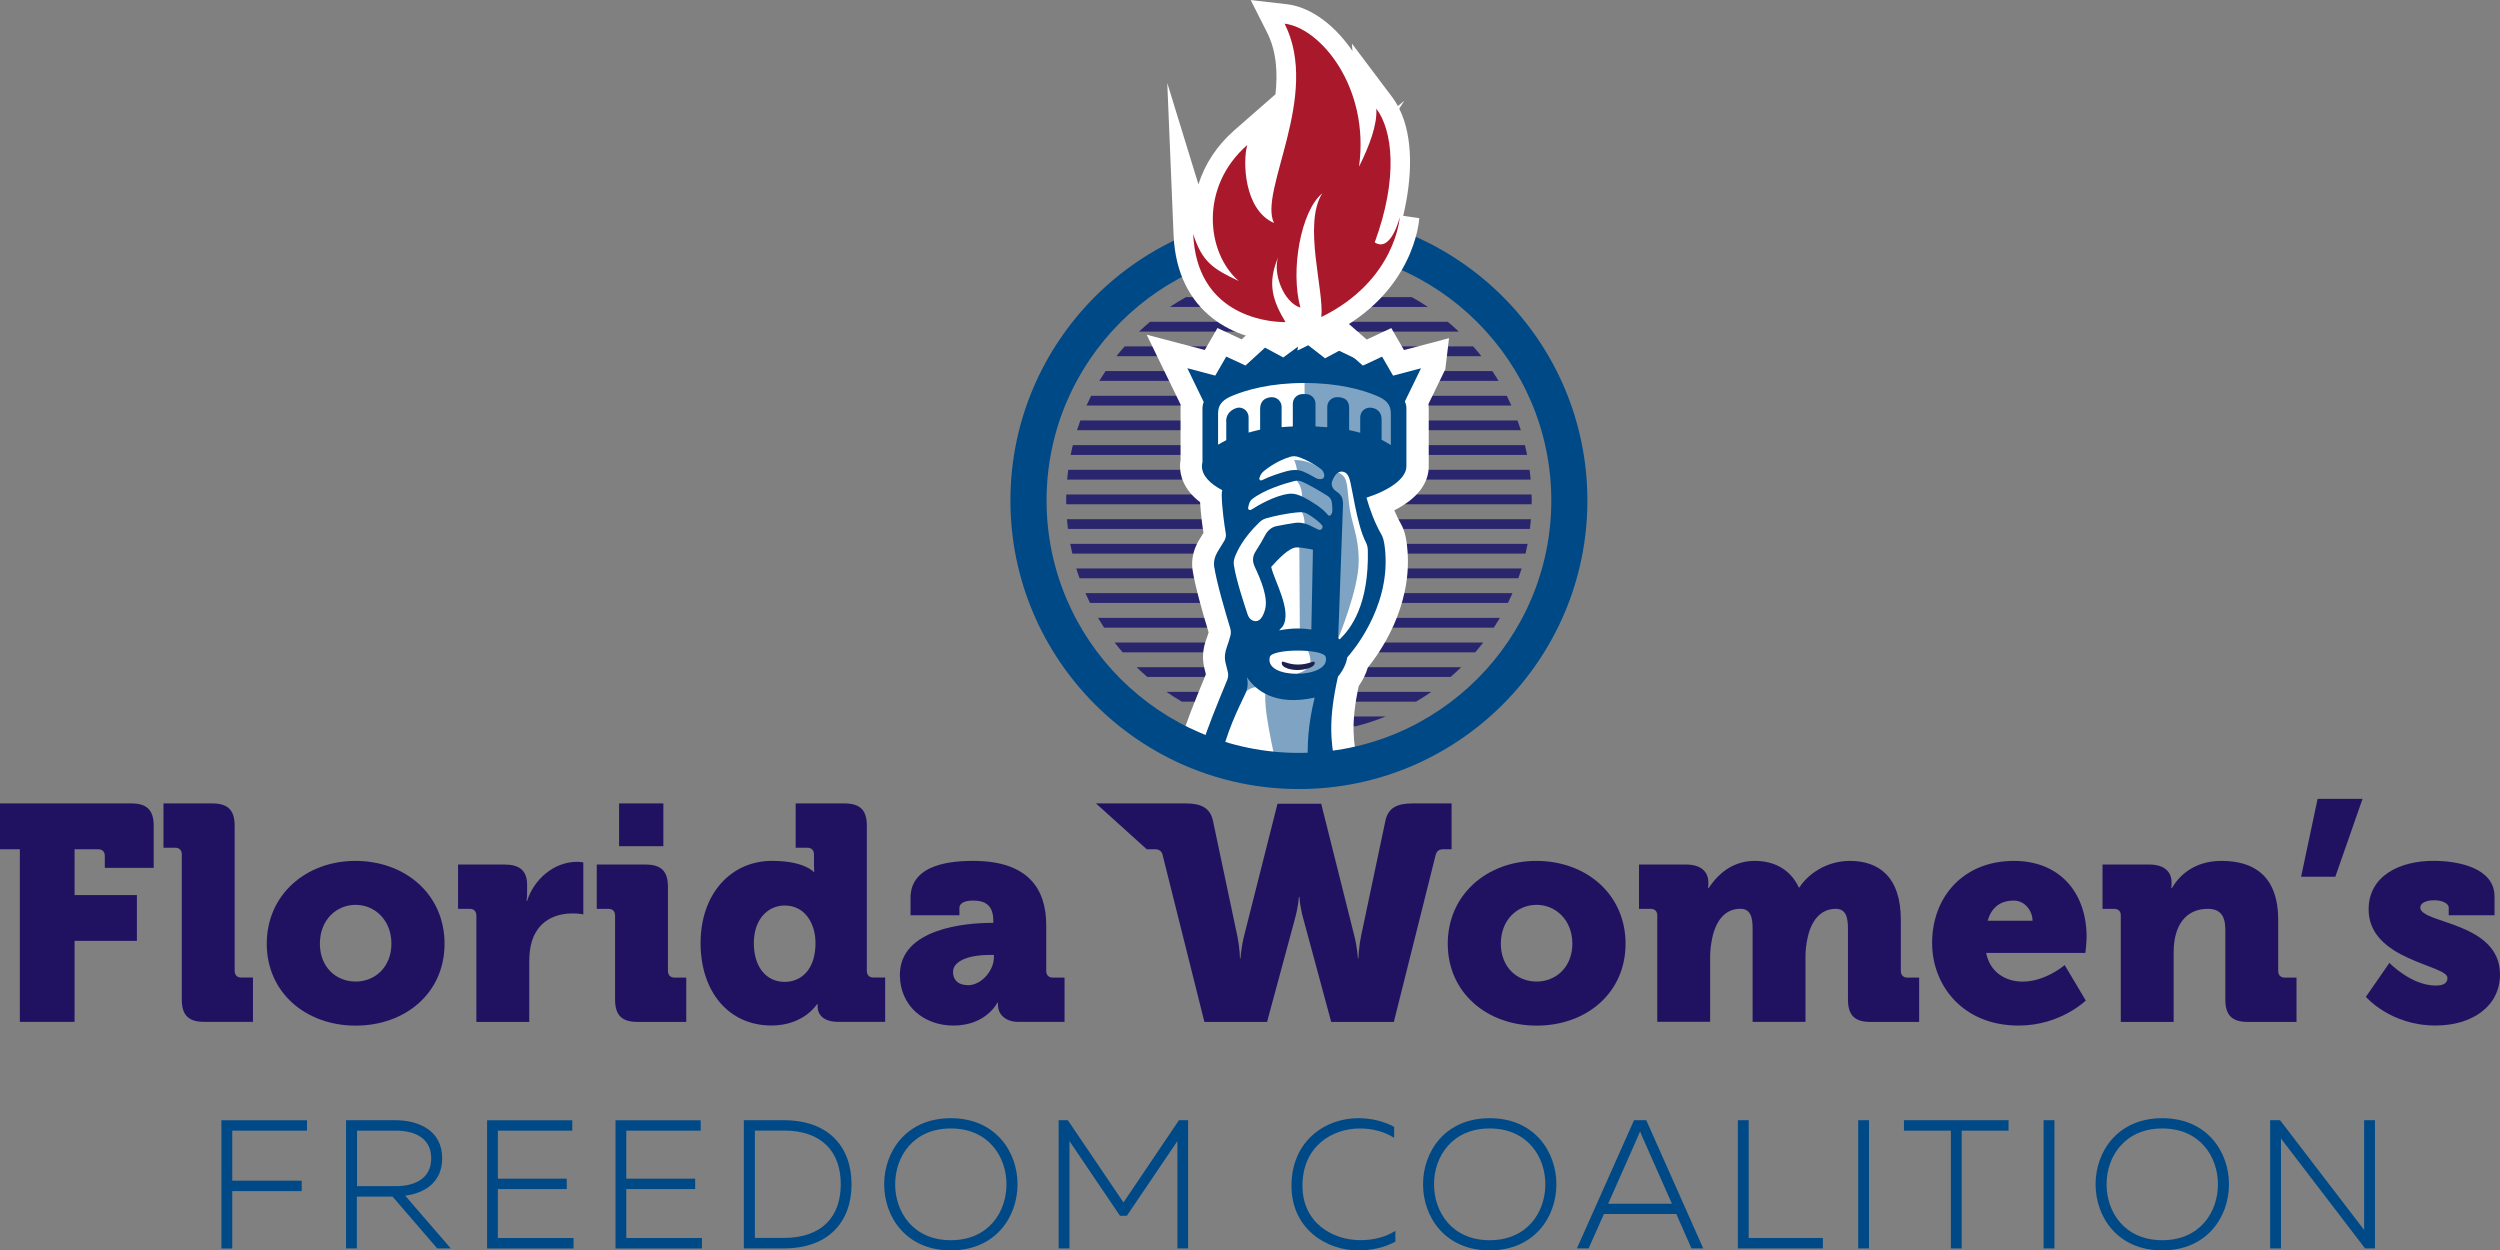 <?xml version="1.0" encoding="UTF-8"?>
<svg xmlns="http://www.w3.org/2000/svg" xmlns:xlink="http://www.w3.org/1999/xlink" id="Layer_2" viewBox="0 0 457.26 228.71">
  <rect x="0" y="0" width="457.26" height="228.71" fill="#808080" stroke="none"/>
  <defs>
    <style>.cls-1{fill:none;}.cls-2{clip-path:url(#clippath);}.cls-3{fill:#004987;}.cls-4{fill:#fff;}.cls-5{fill:#aa182c;}.cls-6{fill:#b1c4d2;}.cls-7{fill:#211261;}.cls-8{fill:#1c214e;}.cls-9{fill:#2a266d;}.cls-10{fill:rgba(0,73,135,.5);}</style>
    <clipPath id="clippath">
      <path class="cls-1" d="m256.02,137.57s-29.23,9.99-45.61-4.27l-1.41-82.44,56.38,8.07-9.36,78.64Z"></path>
    </clipPath>
  </defs>
  <g id="Layer_1-2">
    <path class="cls-7" d="m3.63,155.33H0v-8.38h24.03c2.85,0,4.08,1.23,4.08,4.08v7.71h-8.94v-2.18c0-.78-.45-1.23-1.23-1.23h-4.3v8.38h11.4v8.38h-11.4v14.81H3.63v-31.57Z"></path>
    <path class="cls-7" d="m33.25,156.28c0-.78-.45-1.23-1.23-1.23h-2.12v-8.1h8.94c2.85,0,4.08,1.23,4.08,4.08v26.54c0,.78.45,1.23,1.23,1.23h2.12v8.1h-8.94c-2.85,0-4.08-1.23-4.08-4.08v-26.54Z"></path>
    <path class="cls-7" d="m64.99,157.46c9.11,0,16.32,6.09,16.32,15.15s-7.21,14.98-16.26,14.98-16.26-5.98-16.26-14.98,7.21-15.15,16.21-15.15Zm.06,22.07c3.52,0,6.54-2.63,6.54-6.93s-3.02-7.1-6.54-7.1-6.54,2.74-6.54,7.1,3.02,6.93,6.54,6.93Z"></path>
    <path class="cls-7" d="m87.13,167.46c0-.78-.45-1.23-1.23-1.23h-2.12v-8.1h8.55c2.63,0,4.08,1.06,4.08,3.69v1.51c0,.9-.11,1.45-.11,1.45h.11c1.23-3.91,4.86-7.15,9.16-7.15.56,0,1.12.11,1.12.11v9.5s-.78-.17-1.96-.17c-2.29,0-6.04.73-7.43,5.03-.34,1.06-.5,2.35-.5,3.91v10.9h-9.67v-19.45Z"></path>
    <path class="cls-7" d="m112.5,167.46c0-.78-.45-1.23-1.23-1.23h-2.12v-8.1h8.94c2.85,0,4.08,1.23,4.08,4.08v15.37c0,.78.45,1.23,1.23,1.23h2.12v8.1h-8.94c-2.85,0-4.08-1.23-4.08-4.08v-15.37Zm.73-20.51h8.1v7.82h-8.1v-7.82Z"></path>
    <path class="cls-7" d="m141.28,157.46c5.81,0,7.54,2.01,7.54,2.01h.11s-.05-.56-.05-1.29v-1.9c0-.78-.45-1.23-1.23-1.23h-2.12v-8.1h8.94c2.85,0,4.08,1.23,4.08,4.08v26.54c0,.78.45,1.23,1.23,1.23h2.12v8.1h-8.61c-2.74,0-3.74-1.4-3.74-2.74v-.5h-.11s-2.4,3.91-8.33,3.91c-7.82,0-12.97-6.15-12.97-15.09s5.48-15.03,13.13-15.03Zm7.88,15.03c0-3.46-1.84-6.87-5.64-6.87-3.02,0-5.64,2.46-5.64,6.87s2.29,7.1,5.64,7.1c2.91,0,5.64-2.12,5.64-7.1Z"></path>
    <path class="cls-7" d="m181.29,168.8h.39v-.34c0-2.74-1.29-3.74-3.69-3.74-1.23,0-2.51.28-2.51,1.4v1.29h-8.94v-3.19c0-6.43,8.16-6.76,11.46-6.76,10.06,0,13.36,5.14,13.36,11.74v8.38c0,.78.45,1.23,1.23,1.23h2.12v8.1h-8.38c-2.79,0-3.8-1.73-3.8-3.02v-.5h-.11s-2.01,4.19-8.05,4.19c-5.36,0-9.78-3.58-9.78-9.28,0-8.55,12.24-9.5,16.71-9.5Zm-4.25,11.4c2.51,0,4.75-2.74,4.75-5.09v-.45h-.89c-3.07,0-6.59.84-6.59,3.13,0,1.34.84,2.4,2.74,2.4Z"></path>
    <path class="cls-7" d="m212.7,156.56c-.22-.95-.67-1.23-1.56-1.23h-1.4l-9.28-8.38h16.44c2.74,0,4.47.78,4.97,3.24l4.42,20.9c.5,2.46.5,4.19.5,4.19h.11s.06-1.73.67-4.19l6.09-24.09h7.99l6.04,24.09c.62,2.46.67,4.19.67,4.19h.11s0-1.73.5-4.19l4.41-20.9c.5-2.46,2.18-3.24,4.97-3.24h7.15v8.38h-1.4c-.89,0-1.34.28-1.56,1.23l-7.6,30.35h-11.46l-5.03-18.61c-.73-2.57-.78-4.25-.78-4.25h-.11s-.06,1.68-.78,4.25l-5.03,18.61h-11.46l-7.6-30.35Z"></path>
    <path class="cls-7" d="m281,157.46c9.11,0,16.32,6.09,16.32,15.15s-7.21,14.98-16.26,14.98-16.26-5.98-16.26-14.98,7.21-15.15,16.21-15.15Zm.05,22.07c3.52,0,6.54-2.63,6.54-6.93s-3.02-7.1-6.54-7.1-6.54,2.74-6.54,7.1,3.02,6.93,6.54,6.93Z"></path>
    <path class="cls-7" d="m303.13,167.46c0-.78-.45-1.23-1.23-1.23h-2.12v-8.1h8.66c2.63,0,4.02,1.29,4.02,3.24v.39c0,.28-.05.67-.05.67h.11c1.34-2.01,3.91-4.97,8.44-4.97,3.63,0,6.54,1.62,8.05,4.86h.11c1.51-2.4,4.92-4.86,9.22-4.86,5.25,0,9.33,2.85,9.33,10.79v9.33c0,.78.45,1.23,1.23,1.23h2.12v8.1h-8.94c-2.85,0-4.08-1.23-4.08-4.08v-12.97c0-2.12-.39-3.63-2.23-3.63-2.91,0-4.58,2.35-5.2,5.53-.22,1.01-.34,2.07-.34,3.24v11.9h-9.67v-17.05c0-2.12-.39-3.63-2.24-3.63-2.85,0-4.47,2.24-5.14,5.31-.22,1.06-.39,2.24-.39,3.46v11.9h-9.67v-19.45Z"></path>
    <path class="cls-7" d="m368.35,157.46c8.49,0,13.3,5.92,13.3,13.92,0,.95-.22,2.91-.22,2.91h-18.16c.73,3.63,3.63,5.25,6.71,5.25,4.14,0,7.66-3.02,7.66-3.02l3.86,6.48s-4.64,4.58-12.29,4.58c-10.28,0-15.82-7.43-15.82-15.09,0-8.44,5.7-15.03,14.98-15.03Zm3.41,10.95c0-1.79-1.4-3.69-3.41-3.69-2.79,0-4.19,1.56-4.8,3.69h8.21Z"></path>
    <path class="cls-7" d="m387.91,167.46c0-.78-.45-1.23-1.23-1.23h-2.12v-8.1h8.61c2.63,0,4.02,1.29,4.02,3.24v.39c0,.28-.06.67-.06.67h.11c1.34-2.24,4.02-4.97,9.11-4.97,5.81,0,10.34,2.68,10.34,10.79v9.33c0,.78.45,1.23,1.23,1.23h2.12v8.1h-8.94c-2.85,0-4.08-1.23-4.08-4.08v-12.8c0-2.68-1.06-3.8-3.19-3.8-3.02,0-4.86,1.68-5.7,4.14-.39,1.12-.56,2.4-.56,3.8v12.74h-9.67v-19.45Z"></path>
    <path class="cls-7" d="m423.9,146.11h8.22l-4.98,14.25h-6.26l3.02-14.25Z"></path>
    <path class="cls-7" d="m437.03,176.12s4.02,4.14,8.44,4.14c1.4,0,2.18-.39,2.18-1.4,0-2.4-14.42-3.19-14.42-12.52,0-6.2,5.76-8.89,11.85-8.89,4.69,0,11.18,1.34,11.18,6.54v3.41h-8.38v-1.4c0-.78-1.23-1.34-2.63-1.34s-2.57.45-2.57,1.34c0,2.96,14.58,2.57,14.58,12.24,0,5.81-5.09,9.33-11.79,9.33-8.27,0-12.74-5.25-12.74-5.25l4.3-6.2Z"></path>
    <path class="cls-3" d="m56.15,206.8h-13.67v9.15h12.7v1.91h-12.7v10.49h-1.98v-23.45h15.65v1.91Z"></path>
    <path class="cls-3" d="m63.29,204.89h9.01c4.09,0,8.58,1.74,8.58,6.97,0,4.49-3.35,6.4-6.77,6.83l8.34,9.65h-2.48l-8.17-9.48h-6.53v9.48h-1.98v-23.45Zm9.15,12.06c3.08,0,6.43-1.17,6.43-5.09s-3.35-5.06-6.43-5.06h-7.14v10.15h7.14Z"></path>
    <path class="cls-3" d="m104.66,206.8h-13.6v8.78h12.6v1.91h-12.6v8.95h13.84v1.91h-15.81v-23.45h15.58v1.91Z"></path>
    <path class="cls-3" d="m128.15,206.8h-13.6v8.78h12.6v1.91h-12.6v8.95h13.84v1.91h-15.81v-23.45h15.58v1.91Z"></path>
    <path class="cls-3" d="m155.75,216.61c0,6.77-4.09,11.73-12.43,11.73h-7.27v-23.45h7.27c8.34,0,12.43,4.96,12.43,11.73Zm-12.39-9.82h-5.29v19.63h5.29c6.97,0,10.42-3.89,10.42-9.82s-3.45-9.82-10.42-9.82Z"></path>
    <path class="cls-3" d="m173.91,204.52c8.17,0,12.2,6.13,12.2,12.09s-4.02,12.09-12.2,12.09-12.19-6.13-12.19-12.09,4.02-12.09,12.19-12.09Zm0,1.88c-6.87,0-10.18,5.13-10.18,10.22s3.32,10.22,10.18,10.22,10.18-5.13,10.18-10.22-3.32-10.22-10.18-10.22Z"></path>
    <path class="cls-3" d="m217.33,228.34h-1.98v-19.63l-9.25,13.67h-1.24l-9.25-13.67v19.63h-1.98v-23.45h1.68l10.18,15.04,10.15-15.04h1.67v23.45Z"></path>
    <path class="cls-3" d="m248.42,204.52c2.34,0,4.66.54,6.57,1.58v2.01c-1.71-1.11-3.99-1.71-6.27-1.71-5.13,0-10.49,3.32-10.49,10.45-.04,6.77,5.46,9.98,10.59,9.98,2.48,0,4.69-.6,6.4-1.71v1.98c-1.91,1.04-4.26,1.61-6.8,1.61-5.86,0-12.23-3.99-12.2-11.86,0-8.17,6.2-12.33,12.2-12.33Z"></path>
    <path class="cls-3" d="m272.47,204.52c8.17,0,12.2,6.13,12.2,12.09s-4.02,12.09-12.2,12.09-12.19-6.13-12.19-12.09,4.02-12.09,12.19-12.09Zm0,1.88c-6.87,0-10.18,5.13-10.18,10.22s3.32,10.22,10.18,10.22,10.18-5.13,10.18-10.22-3.32-10.22-10.18-10.22Z"></path>
    <path class="cls-3" d="m298.87,204.89h2.24l10.42,23.45h-2.15l-2.78-6.3h-13.23l-2.81,6.3h-2.14l10.45-23.45Zm6.93,15.28l-5.53-12.5-.3-.74c-.1.23-.2.47-.3.74l-5.53,12.5h11.66Z"></path>
    <path class="cls-3" d="m319.84,226.43h13.57v1.91h-15.55v-23.45h1.98v21.54Z"></path>
    <path class="cls-3" d="m341.85,228.34h-1.98v-23.45h1.98v23.45Z"></path>
    <path class="cls-3" d="m367.38,206.8h-8.58v21.54h-1.98v-21.54h-8.58v-1.91h19.13v1.91Z"></path>
    <path class="cls-3" d="m375.76,228.34h-1.98v-23.45h1.98v23.45Z"></path>
    <path class="cls-3" d="m395.49,204.52c8.17,0,12.2,6.13,12.2,12.09s-4.02,12.09-12.2,12.09-12.2-6.13-12.2-12.09,4.02-12.09,12.2-12.09Zm0,1.88c-6.87,0-10.19,5.13-10.19,10.22s3.32,10.22,10.19,10.22,10.18-5.13,10.18-10.22-3.32-10.22-10.18-10.22Z"></path>
    <path class="cls-3" d="m415.22,204.89h1.81l15.38,20.07v-20.07h1.98v23.45h-1.81l-15.38-20.1v20.1h-1.98v-23.45Z"></path>
    <path class="cls-9" d="m207.89,122.03h59.38c-.63.62-1.29,1.21-1.96,1.79h-55.46c-.67-.58-1.33-1.17-1.96-1.79Zm-2.55-2.72h64.49c.5-.58.99-1.18,1.46-1.79h-67.42c.47.61.96,1.21,1.46,1.79Zm10.84,9.03h42.81c.96-.56,1.9-1.16,2.81-1.79h-48.44c.91.63,1.85,1.23,2.81,1.79Zm-14.24-13.54h71.29c.38-.59.75-1.19,1.11-1.79h-73.51c.36.61.73,1.2,1.11,1.79Zm-4.48-9.03h80.25c.21-.59.41-1.19.6-1.79h-81.45c.18.6.39,1.2.6,1.79Zm1.9,4.51h76.45c.29-.59.57-1.19.83-1.79h-78.11c.26.6.54,1.2.83,1.79Zm27.85,22.56h20.75c1.88-.47,3.71-1.08,5.49-1.79h-31.72c1.77.72,3.6,1.32,5.49,1.79Zm52.92-42.4h-85.1c0,.37-.03.74-.03,1.11,0,.23.01.45.02.68h85.12c0-.23.02-.45.02-.68,0-.37-.02-.74-.03-1.11Zm-84,10.82h82.9c.14-.59.27-1.19.38-1.79h-83.66c.11.6.24,1.2.38,1.79Zm-.8-4.51h84.5c.07-.59.13-1.19.18-1.79h-84.86c.05.6.11,1.2.18,1.79Zm62.91-42.4h-41.33c-1,.56-1.99,1.16-2.94,1.79h47.2c-.95-.64-1.93-1.23-2.94-1.79Zm6.57,4.51h-54.47c-.69.57-1.35,1.18-2.01,1.79h58.48c-.65-.62-1.32-1.22-2.01-1.79Zm14.11,22.56h-82.7c-.15.59-.28,1.19-.4,1.79h83.5c-.12-.6-.26-1.2-.4-1.79Zm.85,4.51h-84.39c-.08.59-.15,1.19-.2,1.79h84.79c-.05-.6-.12-1.2-.2-1.79Zm-2.21-9.03h-79.96c-.22.59-.42,1.19-.61,1.79h81.18c-.19-.6-.39-1.2-.61-1.79Zm-1.98-4.51h-76.01c-.3.59-.58,1.19-.85,1.79h77.72c-.27-.61-.56-1.2-.85-1.79Zm-6.13-9.03h-63.75c-.52.58-1.01,1.18-1.5,1.79h66.75c-.48-.61-.98-1.21-1.5-1.79Zm3.5,4.51h-70.74c-.39.59-.77,1.19-1.14,1.79h73.02c-.37-.61-.74-1.21-1.14-1.79Z"></path>
    <g class="cls-2">
      <path class="cls-4" d="m247.51,216.7l-.47.42c.01-.08.02-.17.03-.25.08-.55-.16-1.12-.66-1.38-.47-.25-1.04-.06-1.3.4-13.55,24.5-35.37,28.63-39.19,35.05-.53.89-.78,1.63-.86,2.26h22.01c4.42-12.39,11.67-15.67,16.07-25.43.06-.13.19-.16.3-.12-1.57,8.02-11.1,13.48-13.18,24.78-.11.26-.22.51-.32.77h.19c-.2,1.37-.3,2.82-.26,4.37l2.8-4.37h1.05c3.43-5.12,7.28-9.12,8.57-15.26l.41-.67s.68-3.48.9-9.45c1.27,6.54.08,17.78-.41,21.76-.01.09.03.16.09.2l-4.34,17.1c16.41-28.77,8.55-50.19,8.55-50.19Z"></path>
      <path class="cls-4" d="m227.75,294.68l10.3-40.64c-.33.46-.65.93-.97,1.4l-1.2,1.79h-1l-8.7,13.58-.34-13.14c0-.15,0-.29,0-.44h-25.28l.51-4.49c.14-1.26.6-2.52,1.4-3.86,1.82-3.06,5.4-5.11,10.35-7.96,8.04-4.62,18.86-10.84,27.17-24.24l.88-24.29,3.71,19.15c.85-.25,1.78-.27,2.66-.04l2-1.82,2.06,5.62c.35.95,8.31,23.52-8.83,53.57l-14.71,25.79Zm-13.07-45.51h9.66c1.73-4.05,3.76-7.15,5.78-9.82-4.82,3.71-9.47,6.38-13.28,8.57-.72.42-1.45.84-2.16,1.25Z"></path>
      <path class="cls-4" d="m290.56,270.58l.96-8.61c.28-2.48.42-4.29.46-4.9l2.11-34.14,5.89,33.69c.14.8.3,1.68.47,2.63l.75,4.15-2.42,1.67c-.34.23-.67.47-1.01.69l-7.21,4.8Z"></path>
      <path class="cls-4" d="m310.66,201.43l-.26-.65-.47-1.16c-.35-.85-1.11-1.47-2.01-1.64l-19.22-3.53c-.42-.08-.74-.43-.78-.86-.08-.9-.19-1.78-.35-2.64-.08-.44.1-.89.46-1.15l20.09-14.72.57-.42c.6-.44.6-1.32.01-1.77l-.56-.43-.89-.67c-.73-.55-1.7-.68-2.55-.34l-21.24,8.58c-.4.16-.87.05-1.16-.28-.6-.68-1.25-1.32-1.93-1.92-.36-.31-.72-.62-1.09-.91-.35-.27-.5-.73-.38-1.16l6.6-23.45.17-.61c.2-.72-.33-1.44-1.08-1.45h-.63s-1.12-.03-1.12-.03c-.91-.02-1.77.46-2.25,1.24l-12.12,20.01c-.23.39-.68.59-1.13.55-.75-.07-1.5-.11-2.26-.11-.8,0-1.62.04-2.44.12-.42.04-.83-.21-.96-.62l-7.57-22.43-.29-.86c-.23-.67-1.06-.91-1.6-.45l-.7.59-.95.81c-.71.6-1.1,1.5-1.04,2.43l1.44,23.46c.03.45-.22.88-.61,1.09-.54.3-1.04.59-1.47.86-.38.23-.86.23-1.2-.06-1.29-1.07-2.26-2.21-2.81-2.92-.31-.39-.54-.83-.68-1.31-1.11-3.99-.16-10.8.53-16.36,2.12-16.88-3.61-16.51,0-32.5.92-1.11,1.52-2.35,1.7-3.52.74-.82,7.69-8.79,6.97-19.03-.07-.97-.21-2.53-.69-3.38-1.29-2.25-2.16-4.65-2.76-6.8,4.16-1.35,7.3-3.48,7.3-5.75v-10.59c0-.43-.1-.85-.28-1.26l2.95-6.07-5.11,1.35-2.01-3.48-3.51,1.64-3.58-3.12-3.34,1.79-3.82-2.97-3.82,2.81-3.34-1.79-3.58,3.27-3.51-1.64-2.01,3.48-5.11-1.35,3,6.18c-.15.37-.23.76-.23,1.15v9.82c-.07.25-.1.51-.1.77,0,1.64,1.38,3.16,3.71,4.38-.06.29-.09.59-.09.9.05,2.43.44,5.17.74,7.01.08.47-.02.95-.27,1.36-.45.73-.9,1.46-1.22,1.99-.5.83-.77,1.8-.62,2.76.45,2.9,1.98,8.13,2.92,11.21.14.46.16.96.03,1.43-.23.85-.47,1.55-.65,2.06-.33.9-.46,1.87-.24,2.8l.43,1.77c.11.47.07.97-.11,1.41-3.95,9.65-6.14,14.66-6.51,23.13-.26,5.93.44,10.18,1.07,12.69.12.47.09.96-.08,1.41-1.03,2.65-2.46,6.83-3.37,11.56-.09.47-.35.89-.74,1.17-5.75,4.29-9.36,8.69-11.42,11.7-2.41,3.53-3.29,6-3.32,6.11l-.02.05v.05c-1.11,3.97-.78,8.12.96,12.02.98,2.2,2.16,3.74,2.71,4.4.27.33.3.8.08,1.16-.48.8-.65,1.43-.68,1.55l-.02.1c-.1.42,0,.87.26,1.22.12.16.11.38-.03.53-.83.9-1.53,1.84-1.99,2.52-.55.8-.87,1.75-.95,2.72-.28,3.35.03,5.75.04,5.86l.32,2.46c.06.48-.03.97-.23,1.4-.3.62-.51,1.14-.67,1.54-.35.9-.35,1.91-.02,2.82,1.09,2.99,3.08,5.09,4.7,6.39.33.27.44.73.25,1.11l-.45.92c-.43.87-.65,1.83-.65,2.81v2.92c0,.48-.14.94-.4,1.34-1.23,1.87-2.06,3.59-2.51,5.18h3.27c.58-3.03,2.99-5.63,5.91-7.63,5.36-3.67,14.95-7.22,23.71-16.56.1-.11.16-.24.19-.37l.86-.45c-.36-.14-.71-.24-1.07-.3-.12-.1-.27-.17-.46-.16-.24.01-.49.05-.74.1-3.09.17-6.34,2.78-10.01,5.41-3.35,2.39-7.06,4.78-11.33,5.32-.37,0-.74-.03-1.11-.07-.3-.04-.4-.41-.18-.62,10.66-10.05,12.77-27.19,25.45-30.17.23-.05.39.21.23.39-.02.02-.03.04-.05.06-7.39,3.17-12.42,18.27-19.31,26.58-.04.03-.08.07-.13.1-.08.06-.13.14-.15.22-.39.45-.78.89-1.18,1.3,0,0,.04.01.13.01.28,0,1.03-.13,2.47-1.18,3.3-1.2,6.78-4.64,13.24-9.73,6.28-4.93,12.74-5.91,15.81-13.65.13-.33.55-.44.81-.19,5.97,5.87,5.58,17.41,5.23,21.49-.02.27.35.38.45.13.65-1.54,1.64-4.28,2.15-7.49.01-.08.05-.16.08-.23,1.72,1.06,8.07,5.25,8.64,10.21-1.55,5.3-14.81,11.05-19.45,27.19,8.06-13.23,15.61-14.47,23.95-25.02.22.25.47.49.76.67l2.46,1.54c.37.23.53.69.36,1.08-1.77,3.99-6.74,7.32-12.84,12.02h3.87c-4.09,2.95-9.96,7.88-10.67,12.29,8.95-7.86,25.28-10.47,29.95-18.62.37.19.77.32,1.19.37.97.12,2.02.36,2.75.79.41.25.68.67.91,1.1.18.33,0,.73-.35.85-1.03.36-3.06,1.27-5.12,3.23h4.19c.16-.39.4-.74.75-.96.5-.31.97-.49,1.33-.61.34-.11.71.05.91.35.3.45.67.85,1.06,1.22h7.67l-3.81-2.7c-.4-.28-.73-.65-.96-1.07l-2.25-4.03c-.45-.81-1.28-1.33-2.19-1.5-.99-.18-1.75-.46-2.26-.68-.45-.2-.83-.52-1.14-.89-1.2-1.46-1.94-2.77-2.4-3.83-.19-.44-.17-.94-.03-1.4.05-.18.1-.34.13-.49.22-.92-.15-1.84-.66-2.64-1.89-2.94-1.77-6.82-1.67-9.71,0-.27.02-.53.02-.78.01-.42.32-.78.72-.89.4-.11.75-.23,1.05-.34.27-.1.63-.23.76-.23h.24c.8.06,1.48-.58,1.48-1.38v-.61c0-.36.36-.61.69-.48l17.3,6.44.64.24c.69.26,1.44-.22,1.5-.96l.05-.68.1-1.35c.07-.92-.34-1.81-1.08-2.35l-16.72-12.36c-.36-.26-.51-.72-.4-1.15.14-.51.26-1.02.38-1.53.1-.43.46-.75.9-.79l21.26-2.05.7-.07c.74-.07,1.19-.83.92-1.51Z"></path>
      <path class="cls-4" d="m232.09,290.64l8.3-28.84c3.26-11.33,10.45-18.09,15.2-22.57,1.35-1.27,3.09-2.91,3.87-3.96-.37-.9-1.1-1.86-2.01-2.8-.3.88-.61,1.66-.88,2.31-.67,1.6-2.21,2.62-3.93,2.62-1.2,0-2.35-.5-3.16-1.39-.81-.88-1.21-2.06-1.11-3.25.39-4.53.11-9.96-1.45-14.07-2.46,2.93-5.48,4.68-8.43,6.4-.08.05-.17.1-.25.15l6.21,2.45-7.8,4.06s0,0-.01.01c-6.73,7.17-13.97,11.19-19.26,14.12-2.02,1.12-3.76,2.09-5.12,3.01-2.41,1.65-3.92,3.45-4.23,5.07l-.63,3.27h-11.94l1.46-5.14c.54-1.88,1.44-3.82,2.76-5.89v-2.44c0-1.13.19-2.26.55-3.33-1.54-1.57-3.14-3.73-4.15-6.52-.67-1.84-.65-3.85.06-5.66.15-.39.35-.86.6-1.42l-.26-2c-.04-.3-.37-3-.06-6.73.14-1.69.71-3.31,1.65-4.67.26-.38.61-.86,1.02-1.39-.02-.51.03-1.04.15-1.55.05-.19.12-.48.25-.85-.66-.97-1.42-2.24-2.11-3.76-2.13-4.76-2.54-9.86-1.18-14.74l.09-.3c.13-.36,1.15-3.2,3.82-7.1,2.11-3.1,5.84-7.67,11.69-12.17.91-4.4,2.21-8.27,3.22-10.94-.66-2.83-1.32-7.31-1.06-13.33.38-8.82,2.62-14.27,6.33-23.31l.27-.66-.3-1.22c-.4-1.64-.27-3.43.37-5.16.11-.3.27-.74.43-1.29-1.12-3.67-2.48-8.47-2.93-11.38-.28-1.82.13-3.76,1.16-5.46.23-.38.52-.86.83-1.36-.25-1.61-.51-3.64-.62-5.61-3.14-2.39-3.67-5.05-3.67-6.57,0-.4.03-.79.1-1.19v-9.4c0-.21,0-.43.03-.64l-6.23-12.83,10.63,2.8,2.32-4.02,4.42,2.07,3.7-3.38,3.61,1.94,4.23-3.11,4.16,3.23,3.48-1.87,3.7,3.23,4.49-2.1,2.32,4.02,10.63-2.8-6.15,12.66c.03.27.05.54.05.81v10.59c0,3.2-2.2,5.99-6.3,8.05.37.89.78,1.73,1.22,2.5.86,1.5,1.09,3.41,1.21,5.09.73,10.27-5.1,18.49-7.28,21.18-.34,1.16-.9,2.3-1.66,3.38-1.5,7.05-.93,10.2-.21,14.15.3,1.63.61,3.36.8,5.41l.55-.46c.92-.77,2.07-1.19,3.25-1.19,2.17,0,4.09,1.38,4.78,3.43l7.1,21.05c.39,0,.79,0,1.18.01l11.22-18.52c1.19-1.96,3.35-3.18,5.65-3.18l1.86.03c1.62.03,3.1.79,4.06,2.09.97,1.3,1.27,2.93.83,4.49l-6.26,22.24c.18.16.36.33.54.5l19.36-7.82c2.12-.86,4.66-.52,6.49.86l1.45,1.09c1.29.98,2.05,2.52,2.04,4.14-.01,1.61-.8,3.15-2.1,4.1l-18.06,13.23,15.62,2.87c2.27.42,4.15,1.94,5.02,4.09l.74,1.82c.61,1.5.47,3.21-.37,4.59-.84,1.38-2.3,2.3-3.9,2.45l-16.44,1.58,12.33,9.11c1.87,1.38,2.88,3.59,2.7,5.9l-.16,2.03c-.2,2.66-2.46,4.75-5.13,4.75h0c-.61,0-1.22-.11-1.79-.32l-14.81-5.51c-.73.72-1.66,1.24-2.7,1.46-.03,2.09.11,4.33,1.07,5.84,1.55,2.41,1.5,4.46,1.18,5.76,0,0,0,0,0,0,.36.68.82,1.37,1.38,2.06.28.1.66.22,1.13.31,2.15.4,3.96,1.67,4.98,3.5l2.16,3.88,14.02,9.92h-34.11c-2.37,1.28-4.95,2.45-7.58,3.64-4.95,2.24-10.06,4.56-13.57,7.64l-8.43,7.4,1.79-11.07c.05-.28.1-.57.18-.85-.21.33-.42.67-.63,1.02l-15.62,25.63Zm38.45-41.47h3.28c2.16-1.32,3.87-2.72,4.77-4.3l1.35-2.35c-.5-.8-.92-1.6-1.27-2.41-.53-1.21-.62-2.61-.25-3.96-2.57-4-2.41-8.82-2.3-12.01l.02-.76c.06-2.21,1.55-4.09,3.7-4.67.27-.07.5-.16.71-.23.04-.02.08-.03.12-.04.65-1.72,2.31-2.94,4.26-2.94.54,0,1.07.1,1.58.28l6.86,2.55-8.85-6.55c-1.7-1.26-2.44-3.39-1.9-5.43.13-.47.24-.94.35-1.41.5-2.12,2.28-3.69,4.44-3.9l9.75-.94-9.18-1.68c-2.2-.4-3.88-2.24-4.07-4.47-.07-.78-.17-1.55-.3-2.29-.35-1.94.46-3.95,2.05-5.11l9.24-6.77-9.91,4c-1.95.79-4.3.23-5.69-1.35-.49-.55-1.02-1.08-1.57-1.56-.3-.27-.61-.52-.92-.77-1.64-1.3-2.33-3.43-1.77-5.43l3.27-11.61-6.36,10.5c-.93,1.54-2.64,2.5-4.46,2.5l-.51-.02c-1.3-.13-2.59-.12-3.92.01l-.49.02c-2.13,0-4.01-1.35-4.69-3.37l-3.65-10.83.79,12.83c.12,1.99-.93,3.9-2.69,4.87-.48.27-.92.53-1.31.77-1.81,1.11-4.28.96-5.9-.4-1.55-1.29-2.71-2.64-3.41-3.54-.65-.83-1.11-1.74-1.38-2.71-1.27-4.58-.43-11.23.31-17.11l.11-.84c.92-7.35.25-11.07-.4-14.67-.8-4.41-1.62-8.96.47-18.21l.21-.94.62-.74c.53-.64.77-1.22.82-1.55l.18-1.2.81-.9c.27-.3,6.55-7.35,5.94-16.04-.08-1.13-.18-1.6-.23-1.77-1.26-2.24-2.3-4.8-3.08-7.62l-1.03-3.72,3.68-1.19c2.78-.9,4.1-1.89,4.51-2.33v-9.96l-.69-1.55.14-.29-1.51-2.62-2.54,1.19-3.46-3.01-3.19,1.71-3.49-2.7-3.42,2.52-3.06-1.64-3.46,3.16-2.6-1.22-1.51,2.62.16.32-.61,1.51v10.19c.21.23.66.59,1.45,1l2.7,1.42-.62,2.98c.04,2.16.4,4.69.69,6.42.24,1.43-.05,2.91-.82,4.14-.45.72-.88,1.44-1.2,1.96-.04.06-.06.11-.07.14.32,1.98,1.33,5.82,2.78,10.55.37,1.19.39,2.46.07,3.65-.22.83-.48,1.65-.77,2.43-.11.3-.09.44-.09.44l.43,1.76c.32,1.3.21,2.65-.3,3.89l-.48,1.17c-3.6,8.78-5.41,13.19-5.73,20.6-.24,5.43.39,9.27.95,11.54.32,1.29.24,2.62-.23,3.85-.97,2.51-2.31,6.43-3.17,10.87-.28,1.46-1.1,2.75-2.29,3.64-5.33,3.98-8.65,8.04-10.5,10.74-1.86,2.73-2.67,4.71-2.82,5.1-.81,3.07-.53,6.23.8,9.2.8,1.78,1.75,3.02,2.13,3.47,1.34,1.61,1.54,3.88.51,5.69.39,1.44.04,3.02-1.04,4.19-.68.73-1.26,1.52-1.62,2.06-.14.21-.23.48-.26.77-.24,2.9.02,4.99.02,5.01l.32,2.46c.16,1.24-.04,2.5-.59,3.66-.25.52-.43.95-.55,1.28.69,1.88,1.93,3.29,2.99,4.22.13-.16.27-.32.42-.46,3.85-3.63,6.58-8.53,9.23-13.27,4.31-7.72,8.77-15.71,18.07-17.89l.45-.11h.52c1.68,0,3.21.99,3.9,2.53.67,1.51.41,3.27-.67,4.52l-.72.79-.8.34c-2.57,1.1-5.31,5.19-7.88,9.57,1.84-1.33,3.64-2.37,5.27-3.32,3.82-2.22,6.59-3.82,8.17-7.81.7-1.75,2.35-2.87,4.22-2.87,1.19,0,2.31.46,3.16,1.3,3.43,3.38,5.15,8.06,5.96,12.58l1.23.76c2.53,1.55,8.04,5.42,9.95,10.7l.93-1.17,3.18,3.62,2.33,1.46c2.07,1.29,2.89,3.93,1.9,6.14-1.04,2.34-2.74,4.36-4.93,6.35Z"></path>
      <path class="cls-6" d="m244.26,262.91c8.62-14.15,16.65-14.59,25.69-27.35,0,0-3.99-11.65-11.08-11.65-1.31,0-2.73.4-4.24,1.34,0,0,8.42,4.73,9.08,10.48-1.55,5.3-14.81,11.05-19.45,27.19Z"></path>
      <path class="cls-6" d="m231.04,265.22l-1.41-7.26,8.44-13.18,4.64-7.51s.82-4.13.95-11.13c-.74,11.53-18.45,17.2-12.62,39.07Z"></path>
      <path class="cls-6" d="m214.69,236.35s.04.01.13.01c.56,0,3.06-.51,9.3-8.17l9.73-12.82,3.98-7.81c-9.28.59-14.74,20.24-23.14,28.78Z"></path>
      <path class="cls-6" d="m208.65,238.66c-.47-.02-.88-.04-1.22-.04-6.04,0,5.35,3.43,5.35,3.43l13.11-7.07,5.16-4.86,3.68-1.92c-.65-.26-1.3-.37-1.97-.37-3.19,0-6.53,2.71-10.32,5.43-3.8,2.71-8.05,5.43-13.08,5.43-.24,0-.48,0-.72-.02Z"></path>
      <path class="cls-6" d="m245.34,218.67l-1.47,28.83-4.92,19.39c16.41-28.77,8.55-50.19,8.55-50.19l-2.16,1.96Z"></path>
      <path class="cls-6" d="m255.65,201.74c-3.07,0-6.03,3.32-6.03,3.32l-1.51,5.56c1.88,1.87,5.34,10.32,5.34,10.32h19.71l4.17-5.52c2.23-.18,3.28-1.22,1.35-4.06-2.1-3.09-4.27-4.09-4.27-4.09l.41,1.93s-.63,5.1,1.18,6.09c-1-.35-1.78-1.39-1.78-1.39-.45.49-1.32.57-1.82.57-.23,0-.39-.02-.39-.02l.11.15s.15,1.14.33,1.36l-.92.18s-1.15-.86-3.5-.86c-.73,0-1.58.08-2.54.3,0,0,.42-.86,1-1.43-.66-1.02-.22-1.7-.22-1.7l-.63-.07,2.65-1.73s-1.22-1.07-2.06-2.91c-2.95-2.1-6.63-5.89-10.46-6.01-.04,0-.08,0-.12,0Z"></path>
      <path class="cls-6" d="m258.58,201.48s.24-.04.8-.15c-.02-.02-.03-.03-.03-.03,0,0-.82.18-.76.18Z"></path>
      <path class="cls-6" d="m235.39,197.19c-.87.55-1.44.85-1.44.85l4.22.98,4.62-4.52,2.95-3.83.2-3.83-.59-2.55s-.99-1.18-1.34-1.18c-.08,0-.13.06-.13.2,0,.79.84,1.42.39,4.42-.31,2.13-6.26,7.82-8.88,9.47Z"></path>
      <path class="cls-6" d="m263.97,203.35c.68,0,1.08-.12,1.41-.24.33-.12.6-.24,1.02-.24.09,0,.19,0,.3.02-.07-.03-.35-.49-1.02-.96-.69-.48-1.78-.96-3.46-.96-.63,0-1.35.07-2.15.23-.28.06-.51.1-.7.14.28.24,2.25,1.86,4.09,2,.18.01.35.02.5.02Z"></path>
      <polygon class="cls-6" points="266.71 202.89 266.7 202.89 266.71 202.89 266.71 202.89"></polygon>
      <path class="cls-6" d="m268.83,207.01c1.44,0,3.35-.22,3.09-1.41-.41-1.88.09-6.68.09-6.68l-3.91,1.98c2.17.92-.79,6.04-.79,6.04,0,0,.67.07,1.51.07Z"></path>
      <polygon class="cls-10" points="256.26 71.98 238.61 67.92 238.61 78.34 255.61 83.05 256.26 71.98"></polygon>
      <path class="cls-6" d="m240.78,188.48s-14.44,8.03-19.6,8.33l-1.47,2.5,5.31.15s12.08-.74,15.77-10.98Z"></path>
      <path class="cls-10" d="m231.53,125.85c-1.16,7.45,7.07,26.51,3.06,38.44-1.92,5.71-6.73,14.88-4.86,24.8,0,0,6.19-2.95,7.86-6.78,1.67-3.83,2.26-10.31,2.26-10.31l3.54-18.27-2.55-14.05.59-13.98,2.68-5.26-2.74-21.38-3.73-.77.11,18.09s2.41,3.29,1.86,5.15c-.55,1.86-5.65,2.47-5.65,2.47,0,0-1.11-1.42-2.06.59-.05.11-.1.22-.14.34l-.35-7.51-5.21,3.73-.39,5.99-1.18,4.09c3.63-7.66,6.13-5.07,6.91-5.38Z"></path>
      <path class="cls-10" d="m237.19,87.95s1.32,1.31.88,3.95c-.03.15.06.42-.1.48-.2.07-.32.08-.4.08.09.08.21.27.31.75.03.16.39.75.39.75,0,0,.59,1.38.2,2.55-.2.59-.22.74-.2.74s.1-.15.1-.15l1.47.98,2.36.79,1.08-1.87,1.11-1.86-.03.29.61-3.48-.11,6.62-.62,3.05-.86,5.46.86,10.68.52-.99s3.75-9.01,3.75-14.06-1.36-6.72-1.79-10.76c-.44-4.04-.22-4.9-2.41-5.7-2.19-.8-1.13,2.21-1.13,2.21l-.31,1.6-.28-1.69.2-1.38s-2.09-2.85-5.9-2.85c-.06,0-.13,0-.19,0,0,0,.88,1.77.49,3.83Zm7.37,5.8l-.1.84v-1.33l-.65-1.57c.69.83.74,2.06.74,2.06Z"></path>
      <path class="cls-6" d="m214.14,191.75l-.77.93.59,4.27,1.93,1.38-1.93-.35-3.68,1.47,1.84,1.1,4.93-1.39,1.63,1.17.29-3.98-.88-3.68-.94-3.4.35-2.2-.44-1.92c-3.09,3.54-11.2,7.96-11.2,7.96.72.34,1.5.48,2.31.48,2.06,0,4.27-.92,5.98-1.85Z"></path>
      <path class="cls-6" d="m213.22,211.25l12.08-5.16,4.13-3.24s-5.57,2-12.8,2c-1.33,0-2.72-.07-4.14-.23,0,0-6.34-3.83-8.55-11.2l-1.18,5.6,6.78,8.84,3.68,3.39Z"></path>
      <path class="cls-6" d="m218.97,179.42l-.44-1.92c-8.69,7.22-8.84,11.79-8.84,11.79l6.48-6.04,2.8-3.83Z"></path>
      <path class="cls-6" d="m237.58,92.45c-.1-.09-.14-.01,0,0h0Z"></path>
      <path class="cls-6" d="m280.78,198.72l1.92-.55v-1.07c-2.58-5.75-7.29-5.38-8.8-9.03-.01-.03-.03-.05-.04-.05-.2,0-.33,3.62-.33,3.62l7.26,7.07Z"></path>
      <path class="cls-6" d="m245.38,199.79c-.42,2.55,0,2.97.33,2.97.16,0,.29-.1.29-.1l6.7-4.13,4.02-3.98,6.26-1.62,5.49-.74,3.94-1.14,1.25-3.17s-2.79.58-6.47.58c-.46,0-.93,0-1.42-.03-1.04-.04-2.79-.31-4.87-.31-3.22,0-7.23.63-10.68,3.7,0,0-4.24,4.16-4.86,7.96Z"></path>
      <path class="cls-8" d="m246.41,215.49c-.47-.25-1.04-.06-1.3.4-13.55,24.5-35.37,28.64-39.18,35.05-.53.89-.78,1.63-.86,2.26h22.01c4.42-12.39,11.67-15.67,16.07-25.43.1-.21.41-.19.46.04,1.27,6.54.08,17.79-.41,21.78-.03.27.34.38.45.13,4.8-10.79,2.44-26.3,3.42-32.85.08-.55-.16-1.12-.66-1.38Z"></path>
      <path class="cls-8" d="m237.3,122.55c1.34,0,3.38-.5,3.15-1.44-.09-.37-1.07.44-3.08.44-1.83,0-2.82-.81-2.91-.44-.24.98,1.54,1.44,2.84,1.44Z"></path>
      <path class="cls-3" d="m310.66,201.43l-.26-.65-.47-1.16c-.35-.85-1.11-1.47-2.01-1.64l-19.22-3.53c-.42-.08-.74-.43-.78-.86-.08-.9-.19-1.78-.35-2.64-.08-.44.1-.89.46-1.15l20.09-14.72.57-.42c.59-.44.6-1.32.01-1.77l-.56-.43-.89-.67c-.73-.55-1.7-.68-2.55-.34l-21.24,8.58c-.4.16-.87.05-1.16-.28-.6-.68-1.25-1.32-1.93-1.92-.36-.31-.72-.62-1.09-.91-.35-.27-.5-.73-.38-1.16l6.6-23.45.17-.61c.2-.72-.33-1.44-1.08-1.45h-.63s-1.12-.03-1.12-.03c-.91-.02-1.77.46-2.25,1.24l-12.12,20.01c-.23.39-.68.59-1.13.55-.75-.07-1.5-.11-2.26-.11-.8,0-1.62.04-2.44.12-.42.04-.83-.21-.96-.62l-7.57-22.43-.29-.86c-.23-.67-1.06-.91-1.6-.45l-.7.59-.96.81c-.71.6-1.1,1.5-1.04,2.43l1.44,23.46c.03.45-.22.88-.61,1.09-.54.3-1.04.59-1.47.86-.38.23-.86.23-1.2-.06-1.29-1.07-2.26-2.21-2.81-2.92-.31-.39-.54-.83-.68-1.31-1.11-3.99-.16-10.8.53-16.36,2.12-16.88-3.61-16.51,0-32.5.92-1.11,1.52-2.35,1.7-3.52.74-.82,7.69-8.79,6.97-19.03-.07-.97-.21-2.53-.69-3.38-1.29-2.25-2.16-4.65-2.76-6.8,4.16-1.35,7.3-3.48,7.3-5.75v-10.59c0-.43-.1-.85-.28-1.26l2.95-6.07-5.11,1.35-2.01-3.48-3.51,1.64-3.58-3.12-3.34,1.79-3.82-2.97-3.82,2.81-3.34-1.79-3.58,3.27-3.51-1.64-2.01,3.48-5.11-1.35,3,6.18c-.15.37-.23.76-.23,1.15v9.82c-.07.25-.1.51-.1.77,0,1.64,1.38,3.16,3.71,4.38-.06.29-.09.59-.09.9.05,2.43.44,5.17.74,7.01.08.47-.02.95-.27,1.36-.45.73-.9,1.46-1.22,1.99-.5.83-.77,1.8-.62,2.76.45,2.9,1.98,8.13,2.92,11.21.14.46.16.96.03,1.43-.23.85-.47,1.55-.65,2.06-.33.9-.46,1.87-.24,2.8l.43,1.77c.11.47.07.97-.11,1.41-3.95,9.65-6.14,14.66-6.51,23.13-.26,5.93.44,10.18,1.07,12.69.12.47.09.96-.08,1.41-1.03,2.65-2.46,6.83-3.37,11.56-.09.47-.35.89-.74,1.17-5.75,4.29-9.36,8.69-11.42,11.7-2.41,3.53-3.29,6-3.32,6.11l-.02.05v.05c-1.11,3.97-.78,8.12.96,12.02.98,2.2,2.16,3.74,2.71,4.4.27.33.3.8.08,1.16-.48.8-.65,1.43-.68,1.55l-.02.1c-.1.42,0,.87.26,1.22.12.16.11.38-.03.53-.83.9-1.53,1.84-1.99,2.52-.55.8-.87,1.75-.95,2.72-.28,3.35.03,5.75.04,5.86l.32,2.46c.06.48-.03.97-.23,1.4-.3.62-.51,1.14-.67,1.54-.35.9-.36,1.91-.03,2.82,1.09,2.99,3.08,5.09,4.7,6.39.33.27.44.73.25,1.11l-.45.92c-.43.87-.65,1.83-.65,2.81v2.92c0,.48-.14.94-.4,1.34-1.23,1.87-2.06,3.59-2.51,5.18h3.27c.58-3.03,2.99-5.63,5.91-7.63,5.36-3.67,14.95-7.22,23.71-16.56.45-.48.18-1.3-.48-1.27-5.98.31-13.98,11.93-23.2,10.75-.3-.04-.4-.41-.18-.62,10.66-10.05,12.77-27.19,25.45-30.17.23-.05.39.21.23.39-7.52,8.31-10.33,20.08-19.49,26.74-.32.23-.13.74.25.66,3.64-.81,7.13-4.43,14.26-10.04,6.28-4.93,12.74-5.91,15.81-13.65.13-.33.55-.44.81-.19,5.97,5.87,5.58,17.41,5.23,21.49-.02.27.35.38.45.13.65-1.54,1.64-4.28,2.15-7.49.06-.41.44-.71.84-.64,2.26.39,9.07,2.29,11.54,11.24.25.91.8,1.72,1.6,2.22l2.46,1.54c.37.23.53.69.36,1.08-1.77,3.99-6.74,7.32-12.84,12.02h6.95c5-2.9,9.37-4.47,13.38-8.34.28-.27.73-.23.96.08l.72.98c.55.75,1.42,1.2,2.34,1.32.97.12,2.02.35,2.75.79.41.25.68.67.91,1.1.18.33,0,.73-.35.85-1.03.36-3.06,1.27-5.12,3.23h4.19c.16-.39.4-.74.75-.96.5-.31.97-.49,1.33-.61.34-.11.71.05.91.35.3.45.67.85,1.06,1.22h7.67l-3.81-2.7c-.4-.28-.73-.65-.96-1.07l-2.25-4.03c-.45-.81-1.28-1.33-2.19-1.5-.99-.18-1.75-.46-2.26-.68-.45-.2-.83-.52-1.14-.89-1.2-1.46-1.94-2.77-2.4-3.83-.19-.44-.17-.94-.03-1.4.05-.18.1-.34.13-.49.22-.92-.15-1.84-.66-2.64-1.89-2.94-1.77-6.82-1.67-9.71,0-.27.02-.53.02-.78.01-.42.32-.78.72-.89.4-.11.75-.23,1.05-.34.27-.1.63-.23.76-.23h.24c.8.06,1.48-.58,1.48-1.38v-.61c0-.36.36-.61.69-.48l17.3,6.44.64.24c.69.26,1.44-.22,1.5-.96l.05-.68.1-1.35c.07-.92-.34-1.81-1.08-2.35l-16.72-12.36c-.36-.26-.51-.72-.4-1.15.14-.51.26-1.02.38-1.53.1-.43.46-.75.9-.79l21.26-2.05.7-.07c.74-.07,1.19-.83.92-1.51Zm-66.99-107.92c0,.26-.12.52-.29.71-.14.15-.38.13-.5-.03-1.01-1.29-3.02-2.49-4.36-3.2-.87-.46-1.82-.79-2.79-.67-2.54.31-5.59,2.09-6.88,2.91-.26.16-.61-.03-.56-.33.17-1.18.63-1.53.63-1.53,2.23-1.81,6.15-2.96,7.76-3.37.47-.12.96-.11,1.41.08,1.53.64,3.67,1.95,4.71,2.61.4.26.71.65.78,1.13.11.67.12,1.32.11,1.72Zm-14.26,9.97c1.25,2.64,2.59,5.87,1.96,8.07-.59,2.06-1.51,2.31-2.34,1.9-.44-.21-.7-.65-.85-1.11-.58-1.72-2.07-6.22-2.48-8.87-.08-.48-.05-.97.11-1.43.4-1.16,1.54-3.64,4.59-6.56.35-.33.78-.57,1.25-.7,1.2-.33,3.72-.94,6.16-1.1.48-.03.97.08,1.38.33.72.44,1.89,1.22,2.59,2.03.17.19.16.48,0,.68-.15.19-.42.26-.64.15l-1.62-.79c-.87-.42-1.85-.57-2.8-.42-.96.15-2.21.36-3.24.57-.91.18-1.65.83-2.08,1.66-.39.74-.97,1.77-1.79,3.04-.49.76-.57,1.73-.18,2.55Zm3.09.21c1.21-1.3,3.23-3.57,4.71-3.57.72,0,1.83.19,2.93.41l-.29,14.61c-.89-.13-1.76-.19-2.49-.19-.98,0-2.19.11-3.41.35.2-.21.42-.45.65-.71,1.82-2.81-1.58-8.44-2.09-10.9Zm-.25,16.48c.39-1.56,9.83-1.58,10.23,0,.5,2.01-2.41,3.07-5.27,3.07s-5.48-.99-4.96-3.07Zm-1.91-32.68l.03-.11c.13-.46.39-.88.76-1.19.86-.7,2.64-1.98,4.86-2.64.46-.14.96-.14,1.42.01.87.28,2.43.93,4.18,2.25.38.28.63.72.63,1.19,0,.76-.99.78-1.64.39-.63-.38-1.44-.82-2.25-1.15-.91-.37-1.92-.34-2.87-.09-1.23.33-3.05.9-4.67,1.69-.25.12-.53-.1-.45-.37Zm19.84,13.04c.25,10.22-3.18,14.5-5.14,16.41-.09-.07-.18-.13-.28-.19l.89-24.81-.02.03s0-.02,0-.03c-.07-1.79-1.26-1.84-1.76-2.57-.26-.37-.39-.84-.24-1.27.63-1.8,1.59-2.1,2.39-1.68.43.23.64.7.8,1.15.44,1.2,1.35,8.44,2.98,11.57.22.43.36.91.37,1.39Zm-25.89-23.42v3.4c-.41.2-1.14.61-1.5.82v-5.74c0-1.76,1.06-2.57,2.69-3.24,2.53-1.04,6.87-2.3,13.11-2.3s10.58,1.25,13.11,2.3c1.63.67,2.69,1.48,2.69,3.24v5.81c-.36-.22-1.28-.76-1.69-.97v-3.65c0-1.93-1.52-2.22-2.14-2.22-.98,0-1.77.79-1.77,1.77v2.82c-.51-.13-1.49-.38-2.03-.49v-4.05c0-1.93-1.6-1.96-2.23-1.96-.98,0-1.77.79-1.77,1.77v3.72c-.65-.06-1.47-.1-2.15-.14v-4.15c0-.98-.79-1.77-1.77-1.77h-.61c-.98,0-1.77.79-1.77,1.77v4.15c-.64.03-1.43.07-2.05.13v-3.71c0-.98-.79-1.77-1.77-1.77-.41,0-2.16.11-2.16,2.16v3.77c-.54.11-1.6.41-2.11.54v-2.8c0-.98-.79-1.77-1.77-1.77-.41,0-2.34.5-2.34,2.55Zm11.81,87.42c-2.24-.27-4.19-2.05-5.28-3.27-.64-.71-1.44-1.31-2.39-1.39-.54-.05-1.01-.05-1.36-.03-.45.02-.88-.18-1.1-.57-7.82-13.82-.52-27.43,1.8-32.37.41-.86.54-1.84.34-2.77l-.06-.29c1.55,2.33,5.05,5.37,12.41,3.75-2.5,10.15-.54,14.61-.7,26.6-.12,9.61-5.47,12.2-4.58,27.96.03.47-.14.93-.47,1.26-4.96,4.9-10.13,7.51-11.95,8.35-.42.19-.92.14-1.29-.13l-1.46-1.06c-.38-.27-.63-.7-.66-1.17-.19-2.86-.48-13.59,4.47-23.94.2-.42.58-.74,1.04-.83,3.87-.75,9.67.2,11.06.45.18.03.35-.07.41-.24.05-.15-.05-.3-.2-.32Zm-7.73,38.2c-6.12,3.21-13.4,3.06-15.72,2.91-.49-.03-.96-.18-1.36-.46-1.68-1.2-6.35-5.06-7.28-11.63-.07-.48.02-.97.24-1.4,3.98-7.89,11.33-13.38,13.26-14.74.19-.13.46,0,.44.24-.02.36-.2.7-.47.93-4.53,3.8-6.72,7.43-7.65,9.32-.12.25.2.47.4.27,2.31-2.43,4.65-3.93,5.76-4.56.24-.14.53.07.47.34-.19.81-.28,1.7-.33,2.31-.04.47-.25.92-.61,1.23-3.05,2.56-6.59,4.02-8.5,4.69-.63.22-.89,1.1-.25,1.28,1.13.32,2.81.29,3.77.25.32-.02.55.31.41.6-.54,1.17-.77,2.28-.86,3.11-.09.81.62,1.44,1.43,1.4l4.14-.16c.19,0,.28.25.11.34-1.36.79-2.68,1.38-3.62,1.77-.53.22-.57.97-.03,1.16,2.05.72,6.74,1.65,16.15.54.16-.02.24.19.1.26Zm-10.84-5.67c.12.21-.08.48-.3.37-2.45-1.13-4.59-4.34-1.46-8.25.14-.18.42-.04.4.18-.11,1.49-.15,4.95,1.36,7.7Zm17.13-.32c2.92-2.79,4.29-4.92,4.92-6.21.22-.45-.32-.88-.75-.62-9.13,5.24-15.47,7.1-17.52,7.62-.11.03-.15-.13-.05-.18,13.25-6.91,19.81-16.99,21.36-19.62.18-.3.62-.34.78-.03,1.75,3.4-4.21,8.02-8.09,10.92-.17.13-.02.39.17.31,4.33-1.95,7.16-4.18,8.28-5.14.29-.25.74-.2.92.14.28.54.61,1.4.64,2.43.02.49-.13.97-.35,1.41-2.85,5.73-8.23,8.41-10.15,9.21-.15.06-.28-.13-.16-.24Zm.2,6.68c-.13.04-.2-.14-.09-.21,4.81-2.75,7.1-6.39,7.88-7.88.12-.22.45-.19.48.06.6,4.47-5.85,7.36-8.28,8.03Zm7.99,11.43c-1.13,1.63-4.79,2.26-5.77.29-1.59-3.22,1.28-6.71,2.51-7.99.11-.12.31,0,.24.16-.64,1.63-2.08,5.77-.61,6.87,1.1.83,2.44.57,3.24.29.26-.09.54.15.39.38Zm-1.48-1.41c-1.3,0-1.59-.67-1.61-1.22-.01-.42.42-.67.85-.66,1.16.02,3.33-.25,3.57-2.56.27-2.61-2.26-2.37-2.44-4.88-.1-1.42.66-2.58,1.69-3.09.29-.14.58.16.5.47-1.24,4.53,1.97,3.43,2.25,6.65.3,3.35-2.59,5.29-4.81,5.29Zm4.8-12.97c-.17.15-.44.02-.39-.2.39-1.68,1.69-5.97,5.39-9.51.65-.63.99-1.53.82-2.42l-.04-.22c-.04-.21.22-.34.36-.18l.36.39c.37.39.97.46,1.42.18.5-.31.82-.85.8-1.43l-.06-1.8c0-.18.24-.25.33-.09l.76,1.39c.23.42.75.59,1.2.41.47-.19.78-.64.77-1.14l-.05-2.54c0-.18.24-.25.33-.08l1.14,2.17c.23.45.75.66,1.24.56.48-.1.83-.52.83-1.01v-3.36c0-.15.21-.19.26-.05l1.23,3.26c.18.47.65.76,1.16.74.48-.02.89-.37.96-.85l.58-3.95c.02-.17.26-.18.3-.02l1.17,4.24c.12.42.48.74.92.8.4.06.78-.21.83-.6l.63-4.42c.02-.12.19-.12.2,0l.64,4.71c.07.49.43.9.91,1.04.43.13.88-.1,1.01-.53l.82-2.68c.04-.12.21-.09.21.03v3.8c0,.08.04.16.12.2.03.02.06.06.03.08-.05.04-.09.08-.14.12,0,0,0,0,0,0,0,0,0,0,0,0-4.75,3.93-16.55.34-22.35,7.31-.42.5-.04,1.25.61,1.25h.11c.21,0,.28.27.1.39-1.2.77-3.85,2.5-5.49,4.01Zm31.83,36.29l-1.96,2.12c-.17.18-.43.24-.65.15-.22-.09-.37-.3-.34-.54.1-1.11.48-4.4,1.55-7.21.07-.18.33-.14.36.06.13.97.45,2.73,1.2,4.24.19.39.14.86-.15,1.18Zm.72-36.1c-.62-.47-1.76-1.13-3.32-1.27-.31-.03-.64-.02-.94.01-.86.1-.85,1.22-.53,2.03.03.08.07.17.1.25.29.76,1.11,1.11,1.92,1.09.09,0,.18,0,.27,0,.41,0,.7.37.68.77-.04.9-.02,1.52-.15,1.43-.63-.43-1.33-.7-1.74-.83-.16-.05-.32.1-.29.27.05.24.18.46.36.63,2.62,2.4,4.43,5.67,1.22,9.85,0,0-1.35,1.64-3.08,3.05-.36.29-.84.36-1.28.23-8.6-2.54-15.15-.45-17.19.37-.36.15-.77-.05-.91-.41-.99-2.51-3.35-5.91-4.34-7.27-.26-.36-.24-.83-.09-1.25.81-2.25.26-7.75,9.12-8.52.96-.08,1.86-.45,2.72-.88,2.83-1.43,4.5.44,6.05.9.9.27,1.7-.48,2.36-1.14.72-.72,1.58-1.25,2.05-1.51.19-.11.28-.35.2-.55-.09-.22-.31-.35-.55-.38-2.25-.28-5.17-4.23-11.27-1.72-.11.05-.21-.1-.11-.18,4.46-3.5,9.03-1.21,11.95-3.04.31-.2.74-.12.9.21,2.13,4.39,5.27,4.48,6.25,7.62.07.22-.19.38-.37.24Zm3.06-4.18c-3.21-4.57-7.13-3.73-7.65-8.34-.03-.22.2-.39.41-.3.47.21,1.03,0,1.23-.47l.9-2.17c.06-.15.28-.1.28.06v2.95c0,.64.31,1.25.8,1.66.38.32.97.21,1.16-.26l.51-1.27c.06-.15.28-.1.28.05v2.01c0,.96.35,1.88.85,2.7.58.94,1.08,2.03,1.44,3.28.04.13-.14.21-.22.09Zm18.77,25.46s0,.08-.04.06l-16.34-10.11c-.36-.22-.5-.68-.33-1.06l.21-.48c.15-.35.59-.46.89-.23l15.61,11.83Zm-17.75-36.01c-.71.4-.97,1.29-.61,2.02,1.24,2.56,1.81,4.85,2.03,5.97,0,.05-.07.06-.08.01-.98-3.08-5.58-15.03-17.74-15.38-10.82-.32-17.21,4.75-19.02,6.42-.25.23-.66.15-.77-.17-.05-.15-.1-.29-.15-.41-.15-.42-.06-.9.27-1.21.92-.86,3.03-2.64,6.09-4.16.79-.39,1.28-1.21,1.2-2.09l-2.15-23.93s.06-.05.06,0l4.15,23.13c.14.77.92,1.24,1.68,1.05,2.4-.62,5.12-.93,8.11-.65.71.07,1.39.16,2.05.28.85.16,1.73-.22,2.15-.98l11.76-21.43s.08-.01.06.03l-9.53,22.13c-.32.75.04,1.6.76,1.96,2.73,1.34,4.81,3.2,6.39,5.18.53.67,1.45.92,2.22.56l21.83-9.93s.06.03.03.05l-20.8,11.55Zm23.22,14.14l-18.72-1.3c-.42-.03-.74-.37-.74-.79v-.13c0-.39.34-.7.73-.64l18.73,2.81s.03.06,0,.06Z"></path>
      <path class="cls-8" d="m271.79,204.09s-2.74,1.59-4.44,2.26c0,0-.11.97.3,1.21.41.23,2.81.49,3.4,1.75,0,0-1.15-.41-2.03-.15-.89.26-3.03,1.78-3.7,2.7.48.41,1.15.11,1.15.11,0,0,1.72-1.17,2.87-1.35,1.15-.18,1.27.72,1.9.87.63.15,1.07,0,1.63.26.55.26.55,1.66.55,1.66-.46-.35-1.23-.27-2.07-.52-1.11-.33-.95-.74-1.74-1.01-1.76-.07-3.21,1.72-3.21,1.83l.11.33s.89-1,2.4-.92l1,.52s2,.7,2.81.89c0,0,1.26.04,2-.92-.59-.85-.41-1.4-.78-3.85l.73-.44c.32-.85.63-2.73-.25-4.22l-1.63.41s-.48-1.22-1-1.4Z"></path>
    </g>
    <path class="cls-3" d="m237.58,144.32c-29.09,0-52.77-23.67-52.77-52.77s23.67-52.76,52.77-52.76,52.76,23.67,52.76,52.76-23.67,52.77-52.76,52.77Zm0-98.93c-25.45,0-46.16,20.71-46.16,46.16s20.71,46.16,46.16,46.16,46.16-20.71,46.16-46.16-20.71-46.16-46.16-46.16Z"></path>
    <path class="cls-4" d="m259.6,39.91l-2.95-.43c1.62-6.81,1.95-14.24-.72-19.61l.91-1.43-1.16.95c-.32-.59-.68-1.15-1.08-1.68l-7.33-9.74.1,1.37c-.32-.48-.66-.95-1.02-1.4-3.19-4.12-7.2-6.74-10.98-7.17l-6.61-.76,3,5.94c1.72,3.41,1.96,7.33,1.53,11.29l-7.53,6.59c-3.15,2.76-5.38,6.15-6.56,9.89l-5.7-18.54,1.15,27.76c.6,14.44,11.4,19.57,20.46,19.58h2.4s-.19,1.59-.19,1.59l3.24-1.59h.86s-.03-.06-.03-.06l7.78,3.72-5.82-5.02c15.26-7.54,16.21-20.68,16.24-21.24Z"></path>
    <path class="cls-5" d="m235.13,58.93c-2.28-3.83-3.44-6.98-1.34-11.9-1.02,2.84.91,8.24,4.06,9.24-1.88-6.78.08-17.7,4-20.91-3.58,5.65.39,17.82-.18,22.63,13.66-6.7,14.35-18.29,14.35-18.29,0,0-1.55,6.57-4.58,4.64,4.36-11.86,3.26-20.55.29-24.48.21,2.91-1.28,6.88-3.16,10.62,2.01-14.53-7.1-25.4-13.61-26.15,6.66,13.2-4.82,30.66-1.94,36.45-5.49-2.37-5.75-11.27-4.89-14.26-8.82,7.72-7.47,19.78-1.56,24.88-4.46-2.13-6.71-3.35-8.33-8.62.6,14.42,12.72,16.14,16.88,16.14Z"></path>
  </g>
</svg>

